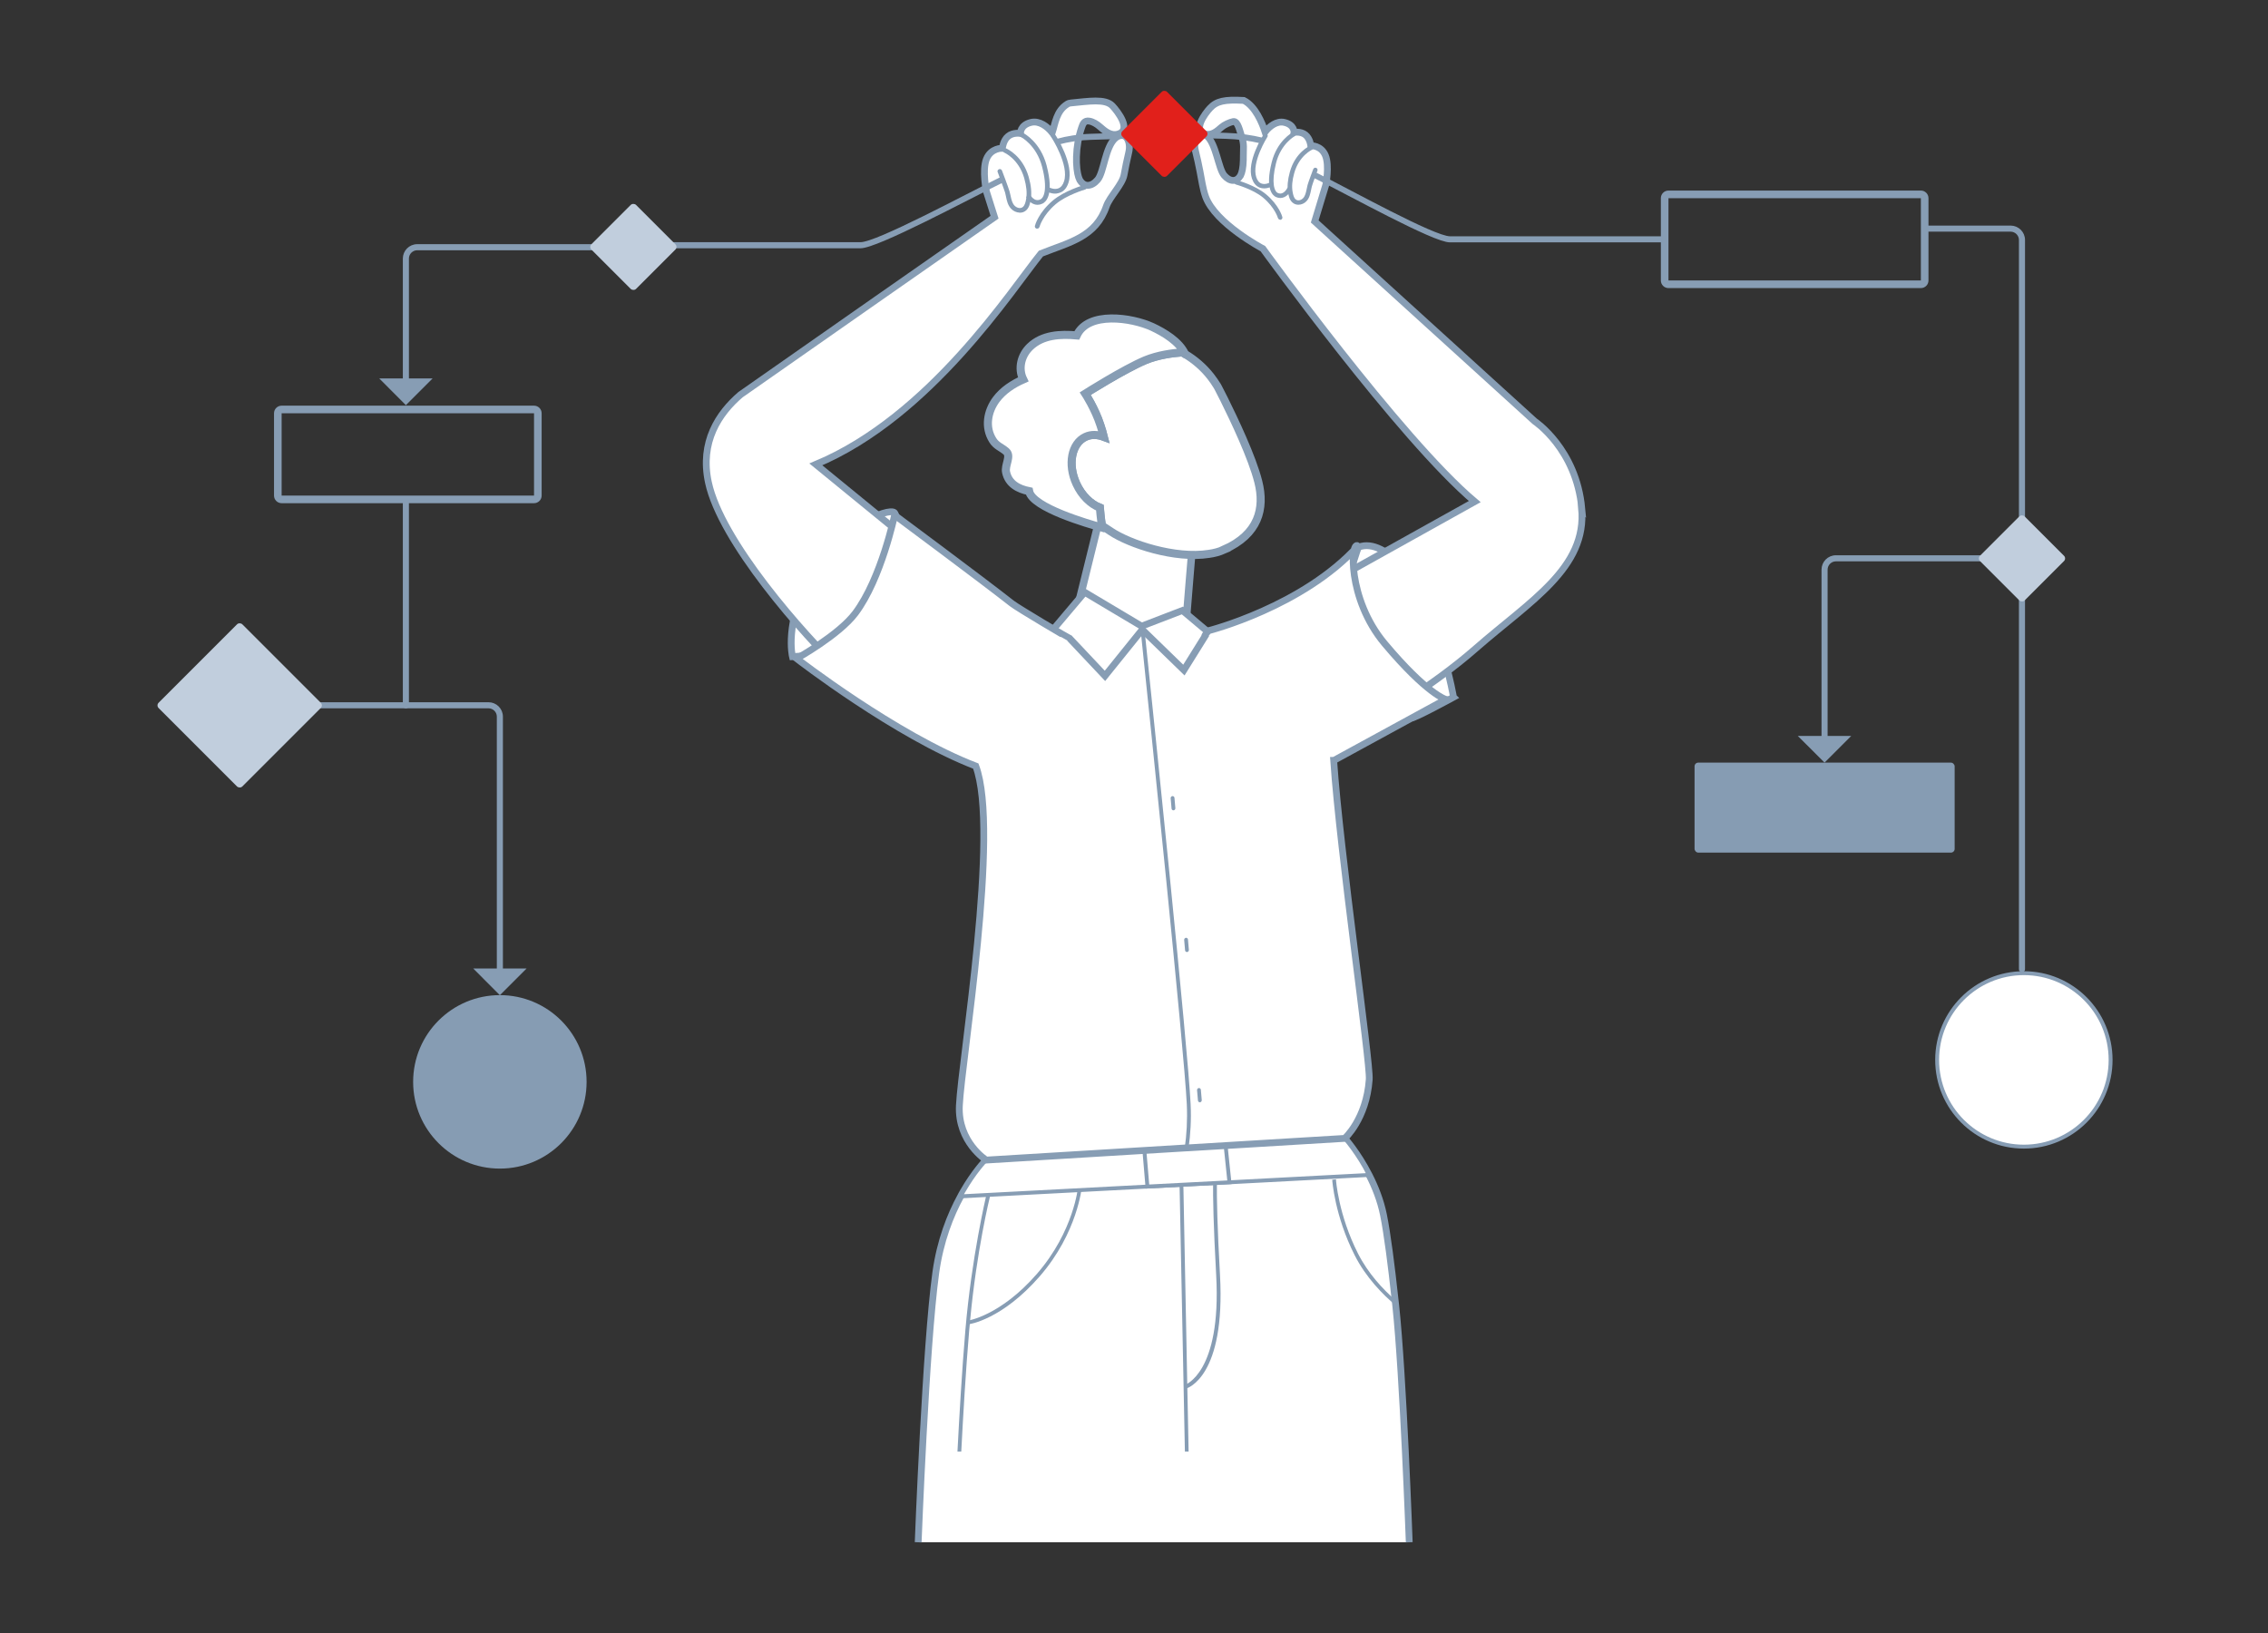 <svg xmlns="http://www.w3.org/2000/svg" id="a" viewBox="0 0 250 180"><rect x="0" y="0" width="250" height="180" fill="#333333" stroke="none"/><defs><style>.b{fill:#e1201b;}.b,.c,.d,.e{stroke-width:0px;}.c{fill:#c1cedd;}.f{stroke-width:.83px;}.f,.g,.h,.i,.j{fill:#fff;}.f,.g,.h,.i,.j,.k{stroke:#879db4;stroke-miterlimit:10;}.d{fill:#869cb3;}.g{stroke-width:.51px;}.h{stroke-width:.43px;}.e,.k{fill:#879db4;}.i{stroke-width:.89px;}.j{stroke-width:.75px;}.k{stroke-width:.25px;}</style></defs><path class="k" d="M201.12,82.16c-.12,0-.21-.09-.21-.21v-19.16c0-.8.65-1.46,1.46-1.46h16.35c.12,0,.21.09.21.21s-.09.21-.21.21h-16.35c-.57,0-1.04.47-1.04,1.04v19.16c0,.12-.09.21-.21.21Z"></path><path class="k" d="M222.88,107.04c-.12,0-.21-.09-.21-.21V26.45c0-.57-.47-1.04-1.04-1.04h-9.16c-.12,0-.21-.09-.21-.21s.09-.21.21-.21h9.16c.8,0,1.46.65,1.46,1.46v80.39c0,.12-.09.21-.21.21Z"></path><path class="k" d="M44.74,77.96c-.12,0-.21-.09-.21-.19v-22.32c0-.11.09-.19.21-.19s.21.09.21.19v22.32c0,.11-.09.19-.21.19Z"></path><path class="k" d="M44.74,43.95c-.12,0-.21-.09-.21-.21v-15.24c0-.8.65-1.46,1.46-1.46h19.47c.12,0,.21.09.21.21s-.09.21-.21.21h-19.47c-.57,0-1.04.47-1.04,1.04v15.24c0,.12-.09.21-.21.21Z"></path><path class="j" d="M160.21,76.84s-.13-1.21-1.65-6.83-5.79-10.83-8.78-9.71c-.27.1-3.17,10.58-3.17,11.21s8.72,7.5,8.93,7.64c.21.14,4.68-2.3,4.68-2.3Z"></path><path class="j" d="M87.35,72.38s-.92-3.75,2-8.98c2.93-5.23,8.62-7.51,9.25-6.89.62.62,2.01,13.1,2.01,13.1,0,0-.62,1.35-1.25,1.67-.62.31-12.01,1.1-12.01,1.1Z"></path><path class="j" d="M101.21,170s.83-21.66,1.94-29.71c.49-3.54,1.62-6.37,2.74-8.42.09-.17.18-.35.28-.51,1.24-2.15,2.38-3.34,2.52-3.48,0,0,.01-.01.01-.01l10.2-6.55,1.32-.85,1.37.24,26.64,4.76s1.43,1.59,2.68,4.04c.65,1.27,1.26,2.77,1.59,4.4.42,2.07.87,5.58,1.28,9.37h0c.02.21.05.41.07.61h0c.82,7.63,1.49,26.11,1.49,26.11"></path><path class="e" d="M106.73,145.98l-.05-.41s3.58-.51,7.63-5.17c4.07-4.68,4.53-9.58,4.53-9.63l.41.03c0,.05-.47,5.08-4.63,9.87-4.17,4.79-7.74,5.29-7.89,5.31Z"></path><path class="e" d="M130.73,153.05l-.11-.4.05.2-.06-.2s4.04-1.28,3.45-12.07c-.61-11.05-.23-12.38-.21-12.43l.4.13c-.01.05-.37,1.48.23,12.28.62,11.18-3.57,12.45-3.75,12.5Z"></path><polygon class="e" points="131.02 160 130.61 160 130.01 130.02 130.43 130.02 130.87 152.53 130.88 153 131.02 160"></polygon><path class="h" d="M150.91,129.51l-15.39.81-9.04.47-20.59,1.08c.09-.17.18-.35.28-.51,1.24-2.15,2.38-3.34,2.52-3.48,0,0,.01-.01.01-.01l10.2-6.55c1.05-.24,1.97-.44,2.69-.6l26.64,4.76s1.43,1.59,2.68,4.04Z"></path><path class="f" d="M131.47,59.72h0c-.08,1.03-.21,2.48-.33,3.97-.24,2.87-.47,5.84-.47,5.91,0,.11-4.09,2.8-4.09,2.8l-8.21-3.8,2.91-11.78.04-.17c.15.06.85.25.99.36,1.79,1.39,5.95,3.31,9.16,2.72Z"></path><path class="g" d="M134.95,44.04c-.21-.4-.38-.74-.51-1-.07-.13-.13-.24-.17-.33.07.1.14.21.2.32.18.33.33.67.48,1.01Z"></path><path class="i" d="M134.93,60.59c-.52.23-1.08.38-1.67.46-3.74.59-8.74-1.08-10.82-2.47-.16-.1-.81-.56-.98-.61,0,0-.14-.87-.23-2.01-1.02-.4-2-1.34-2.59-2.63-.99-2.15-.54-4.47,1.01-5.18.62-.29,1.33-.26,2.02,0-.1-.4-.23-.82-.38-1.28-.59-1.83-1.67-3.48-1.67-3.48,0,0,4.25-2.69,6.61-3.68,1.4-.59,3-.79,4.09-.87.09.06.18.1.28.17,1.09.64,2.07,1.49,2.85,2.49.25.32.49.67.71,1.02,0,0,.01,0,.01.01.02.03.05.09.09.17.05.09.1.21.17.33.13.26.3.6.51,1,1.1,2.22,3.08,6.37,3.76,9.07.75,2.95.03,5.8-3.78,7.48Z"></path><path class="i" d="M130.61,39.01c-.09-.07-.18-.11-.28-.17-1.09.08-2.69.29-4.09.87-2.36.99-6.61,3.68-6.61,3.68,0,0,1.08,1.66,1.67,3.48.15.46.28.87.38,1.28-.69-.26-1.4-.29-2.02,0-1.55.71-2,3.03-1.01,5.18.59,1.29,1.56,2.23,2.59,2.63.09,1.14.23,2.01.23,2.01l-.05.17c-1.37-.38-7.64-2.17-7.98-4-1.18-.24-2.26-.79-2.54-2.09-.17-.77.6-1.77.01-2.29-.51-.45-1.09-.6-1.48-1.24-.9-1.43-.59-3.16.37-4.47.77-1.03,1.84-1.72,2.99-2.23-.59-1.21-.24-2.66.76-3.61,1.38-1.31,3.33-1.4,5.14-1.24,1.25-2.7,6.08-1.97,8.33-.93,1.3.61,2.97,1.6,3.6,2.97Z"></path><polygon class="j" points="119.56 65.28 125.84 69.02 130.34 67.29 134.01 70.37 126.63 78.11 114.93 70.76 119.56 65.28"></polygon><path class="e" d="M109.12,131.9c-.02.07-1.47,5.97-2.18,13.61h0c-.01.15-.02.29-.04.44-.02.25-.05.5-.07.74-.37,4.32-.67,9.44-.87,13.31h-.42c.2-3.87.5-9.02.87-13.35.69-8.1,2.28-14.75,2.29-14.83l.41.07Z"></path><path class="e" d="M153.85,143.89c-1.41-1.18-3.28-3.07-4.52-5.52-2.21-4.35-2.48-8.27-2.48-8.33l.41-.05c0,.06.26,3.91,2.44,8.2,1.12,2.2,2.76,3.94,4.08,5.09h0c.02.21.05.41.07.61Z"></path><path class="e" d="M80.74,53.75c-.06,0-.12-.02-.16-.07-.08-.09-.07-.22.02-.29l4.76-4.08c.09-.07.22-.06.29.02.08.09.07.22-.02.29l-4.76,4.08s-.09.05-.14.05Z"></path><path class="j" d="M122.94,15.23c-1.12.99-1.25,3.74-1.94,4.57-.69.82-1.48.82-1.94.1-.01-.02-.03-.06-.05-.08-.16-.32-.31-.89-.35-1.88,0-.23,0-.45,0-.68.03-1.07.21-2.14.55-3.15.15-.46.3-.86.87-.76.42.07.84.34,1.16.62.55.48,1.2,1.04,1.99.81,1.55-.44-.02-2.49-.61-3.11-.78-.82-2.6-.51-4.58-.32-.14.01-.28.05-.4.13-1.2.75-1.32,2.11-1.65,3.14-.55-.68-1.42-1.34-2.33-1.13-1.25.3-1.17,1.22-1.17,1.22,0,0-.8-.15-1.36.31-.56.45-.64,1.32-.64,1.32,0,0-1.26-.05-1.76,1.2-.49,1.25,0,3.56,0,3.56,0,0,.48,1.49.9,2.84,0,0-27.83,19.42-28,19.56-2.42,2.07-4.5,5.24-3.54,9.68,1.39,6.46,10.32,16.66,14.99,21.09,4.67,4.43,13.7,1.49,13.7,1.49l-3.24-8.22v-5.23l-13.61-11.12c12.62-5.27,21.58-19.25,24.81-23.24,3.18-1.26,6.04-1.81,7.22-5.23.34-.99,1.75-2.39,1.94-3.42.16-.84.32-1.67.52-2.5.3-1.22-.39-2.53-1.51-1.54Z"></path><path class="k" d="M116.32,21.22c-.44,0-.81-.19-.83-.2-.06-.03-.09-.11-.06-.18.03-.06.11-.09.18-.06,0,0,.6.31,1.12.09.31-.13.54-.41.68-.85.6-1.86-1.4-4.94-1.42-4.97-.04-.06-.02-.14.04-.18.06-.04.14-.02.18.04.09.13,2.09,3.22,1.45,5.19-.17.52-.44.86-.83,1.01-.17.07-.34.1-.51.1Z"></path><path class="k" d="M115.25,18.28c-.67-2.54-2.42-3.46-2.5-3.5-.06-.03-.14,0-.18.06-.03.06,0,.14.06.18.02,0,1.73.91,2.36,3.33.62,2.37.26,3.5-.25,3.74-.81.39-1.31-.58-1.33-.62,0,0,0,0,0,0-.03.1-.08.19-.14.27.21.33.59.71,1.1.71.15,0,.32-.04.49-.12.3-.14,1.22-.86.39-4.04Z"></path><path class="k" d="M112.41,23.31c-.32,0-.64-.15-.87-.39-.33-.35-.44-.83-.53-1.29-.03-.15-.06-.3-.1-.44-.11-.37-.82-2.24-.82-2.25-.03-.07,0-.14.07-.17.07-.03.14,0,.17.07.02.04.72,1.9.83,2.29.04.15.07.3.11.46.09.43.19.87.47,1.16.29.3.78.44,1.11.14.24-.22.33-.6.39-.97.11-.66.03-1.42-.22-2.32-.63-2.18-2.25-2.89-2.27-2.89-.07-.03-.1-.11-.07-.17.03-.07.1-.1.17-.07.07.03,1.76.76,2.42,3.06.27.94.34,1.73.23,2.43-.07.42-.17.86-.47,1.13-.18.16-.39.23-.61.23Z"></path><path class="k" d="M114.32,25.08s-.02,0-.03,0c-.07-.02-.11-.09-.09-.16.01-.06.38-1.41,1.93-2.72,1.25-1.06,3.3-1.66,3.39-1.68.07-.02.14.02.16.09.02.07-.02.14-.09.16-.02,0-2.09.61-3.29,1.63-1.48,1.25-1.84,2.57-1.84,2.59-.02.06-.07.1-.13.1Z"></path><path class="j" d="M174.36,56.05c-.61-6.58-5.19-9.61-5.19-9.61l-24.25-22.03c.35-1.17,1.22-4.02,1.22-4.02,0,0,.43-2.11-.04-3.25s-1.61-1.08-1.61-1.08c0,0-.08-.79-.6-1.2-.51-.41-1.25-.27-1.25-.27,0,0,.07-.84-1.08-1.1-.83-.19-1.62.43-2.11,1.05-.32-.98-1.08-2.84-2.35-3.47-2.12-.12-3,.07-3.73.86-.53.57-1.94,2.45-.52,2.84.72.2,1.31-.32,1.81-.76.28-.25.9-.54,1.28-.61.51-.1.74,1.11.89,1.53.36,1.03.21,1.41.22,2.5,0,.06,0,.13,0,.19-.02.9-.15,1.42-.3,1.71-.01.02-.03.05-.04.07-.41.66-1.13.67-1.77-.07-.64-.74-.88-3.46-1.91-4.35-1.03-.89-1.54.52-1.26,1.63.19.75.35,1.51.5,2.27.19.93.3,1.89.62,2.79,1.06,2.97,6.32,5.74,6.32,5.74,0,0,15.12,20.94,23.35,27.88l-21.21,11.82,10.5,12.02s5.99-3.42,10.83-7.66c5.98-5.23,12.28-8.86,11.66-15.44Z"></path><path class="k" d="M139.34,20.64c-.14,0-.3-.02-.45-.08-.35-.14-.61-.45-.77-.92-.6-1.8,1.19-4.63,1.27-4.75.04-.06.11-.07.17-.04.06.04.07.11.04.17-.02.03-1.81,2.86-1.24,4.55.13.4.34.66.63.77.48.19,1.01-.09,1.02-.1.06-.03.13,0,.16.05.03.06,0,.13-.05.16-.02.01-.36.19-.77.19Z"></path><path class="k" d="M141.13,21.7c-.14,0-.28-.03-.44-.1-.28-.13-1.12-.78-.39-3.68.58-2.32,2.18-3.18,2.24-3.22.06-.03.13,0,.16.05.03.06,0,.13-.05.16-.02,0-1.57.85-2.12,3.06-.54,2.17-.2,3.19.26,3.41.74.34,1.19-.54,1.21-.58.03-.06.1-.08.16-.05.06.03.08.1.05.16-.15.31-.55.79-1.09.79Z"></path><path class="k" d="M143.1,22.44c-.19,0-.38-.06-.55-.21-.28-.24-.38-.64-.44-1.02-.11-.64-.05-1.36.19-2.22.58-2.11,2.11-2.79,2.18-2.82.06-.03.13,0,.16.06.03.06,0,.13-.06.16-.01,0-1.49.67-2.04,2.66-.23.82-.29,1.51-.18,2.12.06.34.14.69.37.89.3.27.75.14,1.01-.14.25-.27.34-.68.42-1.07.03-.14.06-.29.09-.42.1-.36.61-1.71.63-1.75.03-.06.1-.09.16-.06.06.03.09.1.06.16,0,0-.52,1.38-.61,1.72-.04.13-.06.27-.09.4-.09.42-.17.86-.47,1.18-.2.22-.5.36-.8.36Z"></path><path class="k" d="M141.11,24.1c-.05,0-.1-.04-.12-.09,0-.01-.34-1.21-1.7-2.34-1.11-.92-3-1.45-3.02-1.45-.06-.02-.1-.08-.08-.15.02-.06.08-.1.15-.08.08.02,1.96.55,3.11,1.5,1.42,1.18,1.77,2.41,1.78,2.46.02.06-.02.13-.08.15-.01,0-.02,0-.03,0Z"></path><path class="k" d="M110.47,19.92c-.05-.09-.09-.2-.11-.3-3.81,1.87-13.68,7.2-15.5,7.2h-21.54c-.12,0-.21.09-.21.21s.09.21.21.21h21.54c1.86,0,11.88-5.4,15.65-7.24-.02-.03-.04-.05-.05-.08Z"></path><path class="k" d="M124.24,14.75l-3.99.12c-1.31.04-2.58.24-3.81.57.03.03.06.05.09.09.06.09.08.19.09.29,1.18-.31,2.4-.5,3.65-.53l3.99-.12c.12,0,.21-.1.2-.21,0-.11-.09-.2-.21-.2Z"></path><path class="k" d="M139.25,15.32c-1.32-.32-2.68-.51-4.05-.55l-3.99-.12c-.11,0-.21.09-.21.2,0,.12.09.21.2.21l3.99.12c1.3.04,2.58.21,3.83.51.04-.15.13-.27.23-.37Z"></path><path class="k" d="M183.3,26.17h-23.47c-1.78,0-11.16-5.22-14.9-7.09.05.11.08.23.08.36,0,.04-.01.08-.02.11,3.81,1.9,13.06,7.04,14.83,7.04h23.47c.12,0,.21-.09.21-.21s-.09-.21-.21-.21Z"></path><rect class="c" x="66.34" y="23.74" width="6.96" height="6.96" rx=".41" ry=".41" transform="translate(1.2 57.34) rotate(-45)"></rect><rect class="b" x="124.87" y="11.27" width="6.96" height="6.96" rx=".41" ry=".41" transform="translate(27.16 95.08) rotate(-45)"></rect><rect class="c" x="219.4" y="58.07" width="6.96" height="6.96" rx=".41" ry=".41" transform="translate(21.76 175.63) rotate(-45)"></rect><polygon class="e" points="47.69 41.71 44.74 44.66 41.8 41.71 47.69 41.71"></polygon><polygon class="e" points="204.06 81.12 201.12 84.06 198.17 81.12 204.06 81.12"></polygon><polygon class="e" points="58.05 106.75 55.1 109.7 52.16 106.75 58.05 106.75"></polygon><path class="h" d="M211.74,31.54h-27.83c-.34,0-.62-.28-.62-.62v-9.08c0-.34.28-.62.62-.62h27.83c.34,0,.62.28.62.62v9.08c0,.34-.28.62-.62.62ZM183.91,21.63c-.11,0-.21.09-.21.21v9.08c0,.11.09.21.21.21h27.83c.11,0,.21-.09.21-.21v-9.08c0-.11-.09-.21-.21-.21h-27.83Z"></path><rect class="d" x="186.79" y="84.06" width="28.67" height="9.92" rx=".41" ry=".41"></rect><path class="h" d="M58.87,55.25h-27.83c-.34,0-.62-.28-.62-.62v-9.08c0-.34.28-.62.62-.62h27.83c.34,0,.62.28.62.62v9.08c0,.34-.28.62-.62.62ZM31.04,45.34c-.11,0-.21.09-.21.21v9.08c0,.11.09.21.21.21h27.83c.11,0,.21-.09.21-.21v-9.08c0-.11-.09-.21-.21-.21h-27.83Z"></path><path class="k" d="M55.1,108.43c-.12,0-.21-.09-.21-.21v-29.23c0-.57-.47-1.04-1.04-1.04h-20.6c-.12,0-.21-.09-.21-.21s.09-.21.21-.21h20.6c.8,0,1.46.65,1.46,1.46v29.23c0,.12-.09.21-.21.21Z"></path><rect class="c" x="19.89" y="71.23" width="13.05" height="13.05" rx=".41" ry=".41" transform="translate(-47.24 41.45) rotate(-45)"></rect><path class="e" d="M127.56,73.74c-.11,0-.2-.08-.21-.19l-.1-1.15c0-.11.08-.22.19-.23.11-.01.22.07.23.19l.1,1.15c0,.11-.08.22-.19.23,0,0-.01,0-.02,0Z"></path><polygon class="h" points="135.52 130.32 126.48 130.79 126.06 125.83 134.96 124.95 135.52 130.32"></polygon><path class="j" d="M147.01,83.82c.7,10.25,4.06,33.3,3.92,35.16-.31,4.37-2.7,6.5-2.7,6.5l-17.22,1.04-.42.02-21.88,1.33s-3.15-1.98-2.96-6c.23-4.99,4.49-30.27,1.81-37.43-8.78-3.36-19.75-11.85-19.75-11.85,0,0,4.67-2.59,6.48-5.01,2.86-3.81,4.32-10.8,4.32-10.8,0,0,9.57,7.1,12.93,9.74.68.53,6.29,3.85,6.37,3.85l3.89,4.13,4.11-5.1,4.59,4.46,2.3-3.69c-.09-.09.42-.65.42-.65,0,0,10.38-2.63,16.47-9.34-.82-.7-1.22,5.8,2.94,10.76,4.71,5.61,6.74,6.15,6.74,6.15l-12.34,6.73Z"></path><path class="e" d="M131.01,126.52l-.42.02c.21-1.44.31-3.06.23-4.81-.3-6.18-4.13-43.08-4.95-50.94-.1-.9-.15-1.42-.15-1.47-.01-.12.07-.22.19-.23.11-.01.22.07.23.18,0,.05.07.62.17,1.6.85,8.14,4.64,44.67,4.93,50.83.09,1.74-.02,3.36-.22,4.8Z"></path><path class="e" d="M129.35,89.32c-.11,0-.2-.08-.21-.19l-.1-1.15c0-.11.08-.22.19-.23.11-.01.22.07.23.19l.1,1.15c0,.11-.08.22-.19.23,0,0-.01,0-.02,0Z"></path><path class="e" d="M130.84,104.94c-.11,0-.2-.08-.21-.19l-.1-1.15c0-.11.08-.22.19-.23.11-.01.22.07.23.19l.1,1.15c0,.11-.08.22-.19.23,0,0-.01,0-.02,0Z"></path><path class="e" d="M132.26,121.5c-.11,0-.2-.08-.21-.19l-.1-1.15c0-.11.08-.22.19-.23.11-.01.22.07.23.19l.1,1.15c0,.11-.08.22-.19.23,0,0-.01,0-.02,0Z"></path><circle class="d" cx="55.1" cy="119.25" r="9.56"></circle><circle class="h" cx="223.09" cy="116.83" r="9.56"></circle></svg>